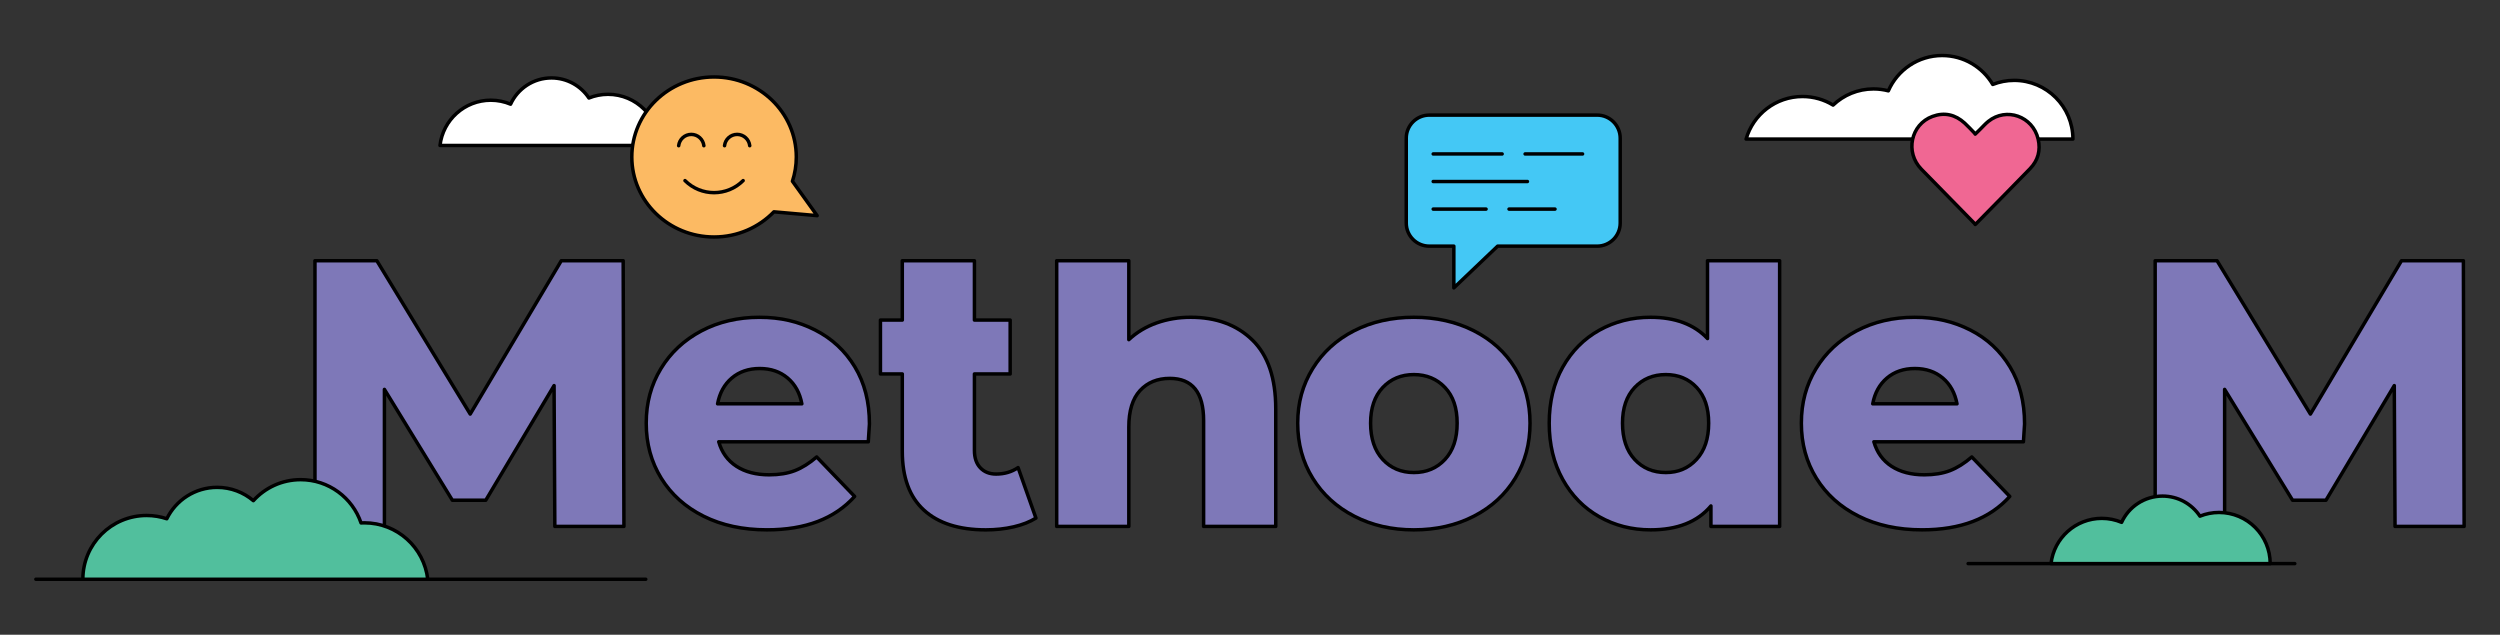 <?xml version="1.0" encoding="UTF-8"?>
<svg xmlns="http://www.w3.org/2000/svg" version="1.1" viewBox="0 0 1792 455">
  <rect x="0" y="0" width="1792" height="455" fill="#333333" stroke="none"/>
  <defs>
    <style>
      .cls-1 {
        fill: none;
      }

      .cls-1, .cls-2, .cls-3, .cls-4, .cls-5, .cls-6, .cls-7 {
        stroke: #000;
        stroke-linecap: round;
        stroke-linejoin: round;
        stroke-width: 2.5px;
      }

      .cls-2 {
        fill: #f06793;
      }

      .cls-3 {
        fill: #fff;
      }

      .cls-4 {
        fill: #fcba63;
      }

      .cls-5 {
        fill: #44c8f5;
      }

      .cls-6 {
        fill: #51bf9d;
      }

      .cls-7 {
        fill: #7e78b8;
      }
    </style>
  </defs>
  <!-- Generator: Adobe Illustrator 28.7.1, SVG Export Plug-In . SVG Version: 1.2.0 Build 142)  -->
  <g>
    <g id="Laag_1">
      <g>
        <line class="cls-3" x1="1410.76" y1="403.99" x2="1644.9" y2="403.99"/>
        <path class="cls-7" d="M622.39,316.67h-107.2c2.18,7.62,6.39,13.47,12.65,17.55,6.26,4.08,14.1,6.12,23.54,6.12,7.07,0,13.2-.99,18.36-2.99,5.17-1.99,10.38-5.26,15.65-9.8l27.21,28.3c-14.33,15.96-35.28,23.94-62.85,23.94-17.23,0-32.38-3.26-45.44-9.79-13.06-6.53-23.17-15.6-30.34-27.21-7.17-11.61-10.75-24.76-10.75-39.45s3.49-27.52,10.48-39.04c6.98-11.52,16.64-20.54,28.98-27.07,12.33-6.53,26.21-9.79,41.63-9.79s28.02,3.04,40,9.11c11.97,6.08,21.45,14.88,28.43,26.39,6.98,11.52,10.47,25.17,10.47,40.95,0,.37-.27,4.63-.82,12.79ZM524.57,270.96c-5.35,4.54-8.75,10.7-10.2,18.5h60.4c-1.45-7.8-4.85-13.97-10.2-18.5-5.35-4.53-12.02-6.8-20-6.8s-14.65,2.27-20,6.8Z"/>
        <path class="cls-7" d="M742.55,371.36c-4.35,2.72-9.66,4.81-15.92,6.26-6.26,1.45-12.92,2.18-20,2.18-19.23,0-34.01-4.71-44.35-14.15-10.34-9.43-15.51-23.49-15.51-42.17v-55.43h-15.67v-38.63h15.67v-42.52h51.7v42.52h25.62v38.63h-25.62v54.88c0,5.26,1.4,9.39,4.22,12.38,2.81,2.99,6.57,4.49,11.29,4.49,5.99,0,11.24-1.54,15.78-4.63l12.79,36.19Z"/>
        <path class="cls-7" d="M897.72,243.75c11.15,10.88,16.73,27.3,16.73,49.25v84.34h-51.7v-75.91c0-20.13-8.07-30.2-24.22-30.2-8.89,0-16.01,2.9-21.36,8.71-5.35,5.81-8.03,14.51-8.03,26.12v71.28h-51.7v-190.46h51.7v56.59c5.62-5.26,12.24-9.25,19.86-11.97,7.62-2.72,15.78-4.08,24.49-4.08,18.32,0,33.06,5.44,44.21,16.32Z"/>
        <path class="cls-7" d="M970.74,370c-12.7-6.53-22.63-15.6-29.79-27.21-7.17-11.61-10.75-24.76-10.75-39.45s3.58-27.57,10.75-39.18c7.16-11.61,17.05-20.63,29.66-27.07,12.61-6.44,26.89-9.66,42.85-9.66s30.29,3.22,42.99,9.66c12.69,6.44,22.58,15.42,29.66,26.94,7.07,11.52,10.61,24.62,10.61,39.32s-3.54,27.85-10.61,39.45c-7.07,11.61-16.96,20.68-29.66,27.21-12.7,6.53-27.03,9.79-42.99,9.79s-30.02-3.26-42.72-9.79ZM1035.77,329.32c5.8-6.26,8.71-14.92,8.71-25.98s-2.9-19.41-8.71-25.58c-5.81-6.16-13.24-9.25-22.31-9.25s-16.51,3.09-22.31,9.25c-5.81,6.17-8.71,14.69-8.71,25.58s2.9,19.73,8.71,25.98c5.8,6.26,13.24,9.39,22.31,9.39s16.5-3.13,22.31-9.39Z"/>
        <path class="cls-7" d="M1450.39,316.67h-107.2c2.18,7.62,6.39,13.47,12.65,17.55,6.26,4.08,14.1,6.12,23.54,6.12,7.07,0,13.2-.99,18.36-2.99,5.17-1.99,10.38-5.26,15.65-9.8l27.21,28.3c-14.33,15.96-35.28,23.94-62.85,23.94-17.23,0-32.38-3.26-45.44-9.79-13.06-6.53-23.17-15.6-30.34-27.21-7.17-11.61-10.75-24.76-10.75-39.45s3.49-27.52,10.48-39.04c6.98-11.52,16.64-20.54,28.98-27.07,12.33-6.53,26.21-9.79,41.63-9.79s28.02,3.04,40,9.11c11.97,6.08,21.45,14.88,28.43,26.39,6.98,11.52,10.47,25.17,10.47,40.95,0,.37-.27,4.63-.82,12.79ZM1352.58,270.96c-5.35,4.54-8.75,10.7-10.2,18.5h60.4c-1.45-7.8-4.85-13.97-10.2-18.5-5.35-4.53-12.02-6.8-20-6.8s-14.65,2.27-20,6.8Z"/>
        <path class="cls-7" d="M1716.76,377.34l-.54-100.94-48.97,82.17h-23.94l-48.7-79.45v98.22h-49.79v-190.46h44.35l66.93,109.92,65.3-109.92h44.35l.54,190.46h-49.52Z"/>
        <g>
          <path class="cls-5" d="M1024.54,82.5h120.29c9.13,0,16.53,7.4,16.53,16.53v60.88c0,9.13-7.4,16.53-16.53,16.53h-71.33s-31.39,29.92-31.39,29.92v-29.92s-17.57,0-17.57,0c-9.13,0-16.53-7.4-16.53-16.53v-60.88c0-9.13,7.4-16.53,16.53-16.53Z"/>
          <line class="cls-3" x1="1027.32" y1="149.88" x2="1065.2" y2="149.88"/>
          <line class="cls-3" x1="1027.32" y1="130.11" x2="1094.85" y2="130.11"/>
          <line class="cls-3" x1="1027.32" y1="110.35" x2="1076.73" y2="110.35"/>
          <line class="cls-3" x1="1081.67" y1="149.88" x2="1114.62" y2="149.88"/>
          <line class="cls-3" x1="1093.2" y1="110.35" x2="1134.38" y2="110.35"/>
        </g>
        <path class="cls-3" d="M351.79,71.83c5.03,0,9.83,1.02,14.2,2.85,5.09-11.1,16.29-18.82,29.31-18.82,11.2,0,21.06,5.72,26.84,14.39,4.23-1.7,8.85-2.65,13.69-2.65,20.25,0,36.66,16.41,36.66,36.66h-157.1c2.1-18.25,17.59-32.43,36.41-32.43Z"/>
        <path class="cls-6" d="M1506.57,371.56c5.03,0,9.83,1.02,14.2,2.85,5.09-11.1,16.29-18.82,29.31-18.82,11.2,0,21.06,5.72,26.84,14.39,4.23-1.7,8.85-2.65,13.69-2.65,20.25,0,36.66,16.41,36.66,36.66h-157.1c2.1-18.25,17.59-32.43,36.41-32.43Z"/>
        <line class="cls-3" x1="25.72" y1="415.2" x2="462.87" y2="415.2"/>
        <path class="cls-7" d="M1275.64,186.89v190.46h-49.25v-14.69c-9.62,11.43-24.04,17.14-43.26,17.14-13.43,0-25.67-3.13-36.73-9.39-11.07-6.26-19.82-15.19-26.26-26.8-6.44-11.61-9.66-25.03-9.66-40.27s3.22-28.61,9.66-40.13c6.44-11.52,15.19-20.36,26.26-26.53,11.06-6.16,23.31-9.25,36.73-9.25,17.59,0,31.2,5.08,40.81,15.24v-55.78h51.7ZM1216.06,329.32c5.8-6.26,8.71-14.92,8.71-25.98s-2.86-19.41-8.57-25.58c-5.71-6.16-13.11-9.25-22.17-9.25s-16.51,3.09-22.31,9.25c-5.81,6.17-8.71,14.69-8.71,25.58s2.9,19.73,8.71,25.98c5.8,6.26,13.24,9.39,22.31,9.39s16.23-3.13,22.04-9.39Z"/>
        <g>
          <path class="cls-4" d="M585.73,154.57l-17.71-24.66c1.79-5.49,2.77-11.33,2.77-17.39,0-31.67-26.39-57.35-58.95-57.35s-58.95,25.68-58.95,57.35,26.39,57.35,58.95,57.35c16.91,0,32.15-6.94,42.9-18.04l30.99,2.74Z"/>
          <path class="cls-1" d="M532.68,129.46c-11.51,11.51-30.17,11.51-41.68,0"/>
          <g>
            <path class="cls-1" d="M486.47,104.44c.49-4.55,4.35-8.1,9.03-8.1s8.54,3.54,9.03,8.1"/>
            <path class="cls-1" d="M519.35,104.44c.49-4.55,4.35-8.1,9.03-8.1s8.54,3.54,9.03,8.1"/>
          </g>
        </g>
        <path class="cls-7" d="M397.7,377.34l-.54-100.94-48.97,82.17h-23.94l-48.7-79.45v98.22h-49.79v-190.46h44.35l66.93,109.92,65.3-109.92h44.35l.54,190.46h-49.52Z"/>
        <path class="cls-6" d="M261.22,374.76c-.81,0-1.62.02-2.43.07-6.12-18.03-23.18-31.01-43.28-31.01-13.45,0-25.54,5.81-33.9,15.05-7.01-5.94-16.07-9.53-25.97-9.53-15.85,0-29.54,9.17-36.09,22.5-4.54-1.51-9.4-2.34-14.45-2.34-25.24,0-45.71,20.46-45.71,45.71h247.22c-2.62-22.76-21.94-40.44-45.4-40.44Z"/>
        <path class="cls-3" d="M1292.05,69.18c8.03,0,15.53,2.25,21.91,6.15,7.55-7.17,17.74-11.58,28.97-11.58,3.68,0,7.24.47,10.64,1.36,6.48-14.89,21.31-25.31,38.59-25.31,15.44,0,28.93,8.32,36.25,20.73,4.77-1.88,9.96-2.92,15.39-2.92,23.23,0,42.07,18.84,42.07,42.07h-234.27c5.03-17.6,21.23-30.5,40.44-30.5Z"/>
        <path class="cls-2" d="M1415.83,160.92c-.22-.31-.38-.61-.6-.84-12.67-12.94-25.36-25.87-38.02-38.83-11.78-12.05-7.6-32.07,8-37.8,8.57-3.15,16.36-1.35,23.07,4.8,2.42,2.22,4.64,4.67,6.94,7.02.25.25.42.58.62.87,1.25-1.22,2.32-2.26,3.38-3.3,2-1.96,3.85-4.11,6.03-5.85,12.92-10.35,31.86-3.65,35.69,12.69,1.89,8.05-.07,15.33-5.85,21.28-12.84,13.24-25.81,26.34-38.73,39.5-.09.09-.19.17-.52.46Z"/>
      </g>
    </g>
  </g>
</svg>